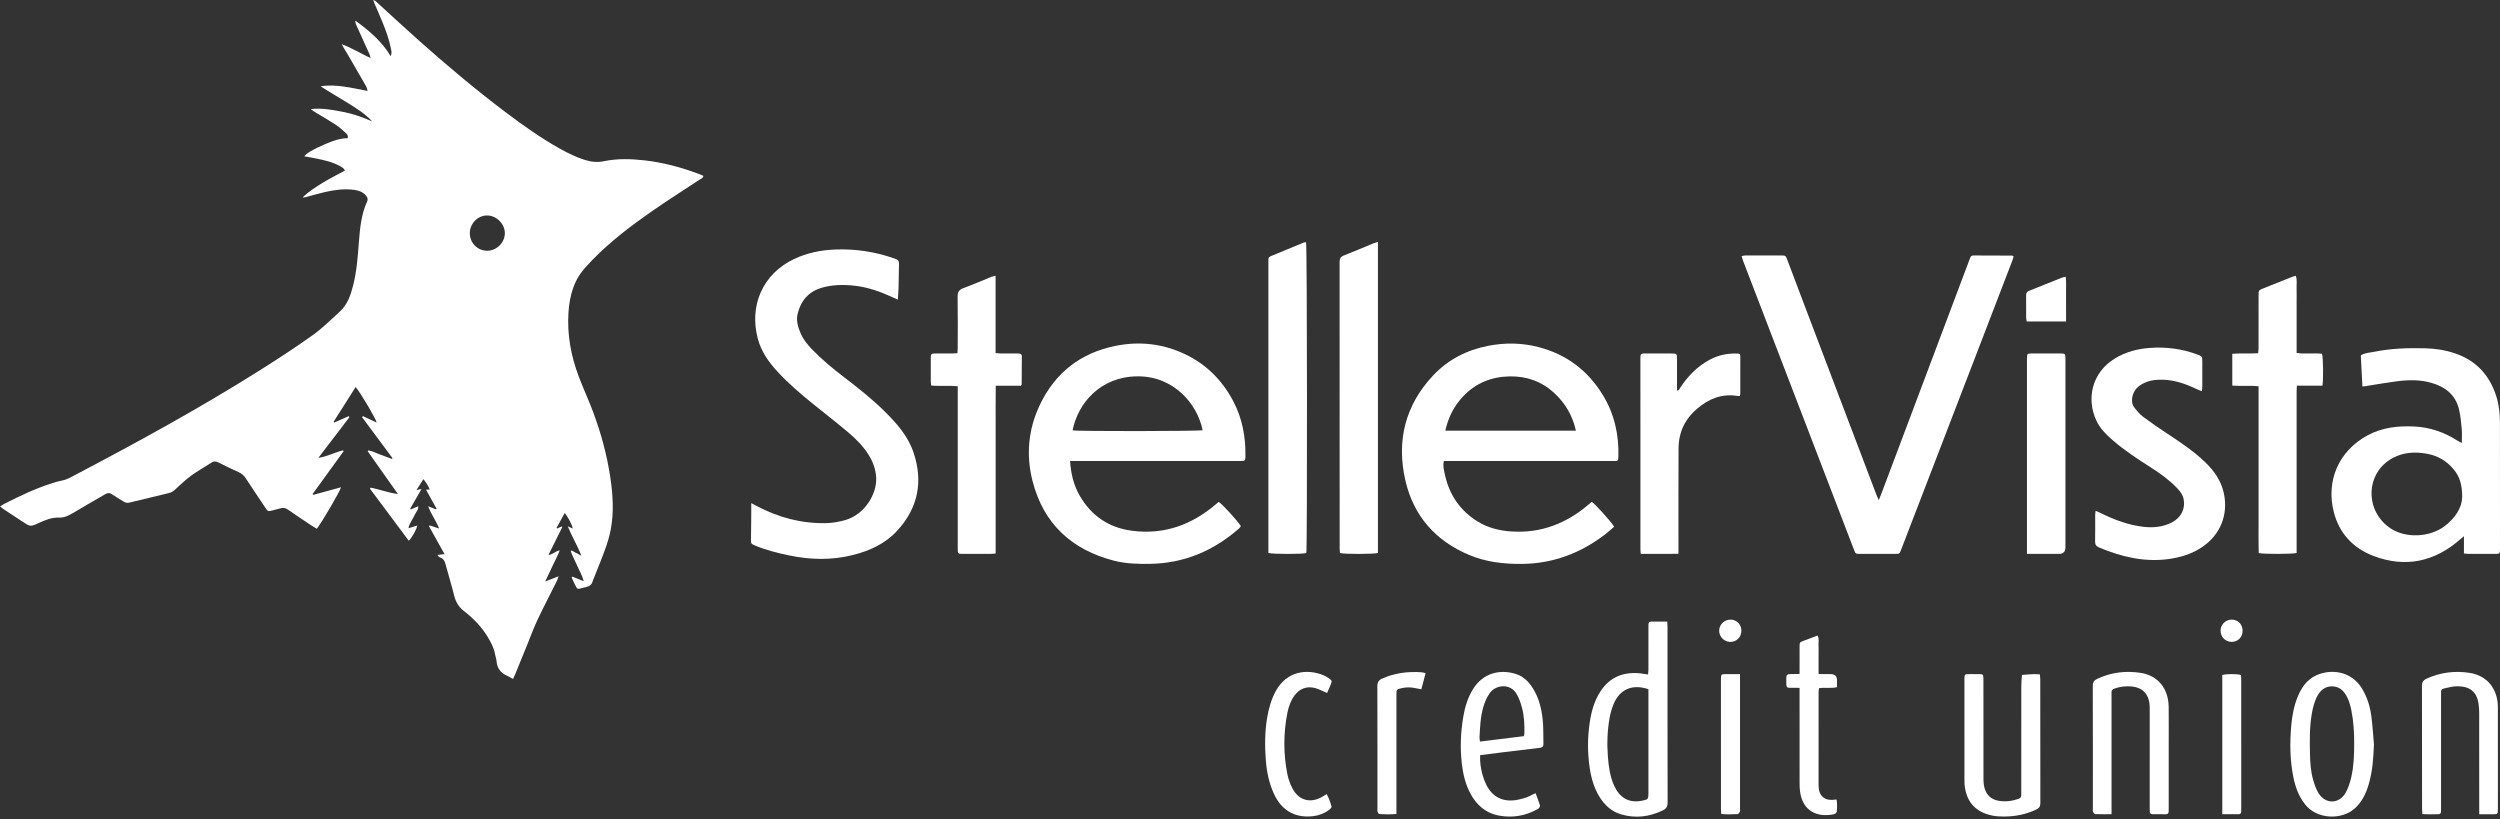 <?xml version="1.0" encoding="UTF-8"?> <svg xmlns="http://www.w3.org/2000/svg" width="238" height="78" viewBox="0 0 238 78" fill="none"><rect x="0" y="0" width="238" height="78" fill="#333333" stroke="none"/><g clip-path="url(#clip0_345_10869)"><path d="M34.555 39.615C34.986 39.819 35.418 40.022 35.859 40.23C35.829 39.935 34.275 37.303 33.855 36.848C33.153 37.956 32.458 39.05 31.765 40.144L31.82 40.227C32.278 40.024 32.737 39.822 33.195 39.619C33.219 39.65 33.243 39.682 33.267 39.713C32.28 41.006 31.294 42.298 30.307 43.591C31.138 43.465 31.864 43.074 32.647 42.871L32.715 42.955C31.73 44.314 30.744 45.673 29.759 47.032C29.779 47.059 29.799 47.086 29.82 47.112C30.692 46.873 31.564 46.634 32.462 46.388C32.399 46.734 30.597 49.802 30.159 50.337C30.017 50.253 29.863 50.171 29.719 50.074C28.945 49.556 28.167 49.044 27.404 48.51C27.169 48.346 26.948 48.316 26.686 48.396C26.428 48.474 26.166 48.541 25.903 48.603C25.526 48.693 25.493 48.681 25.274 48.355C24.647 47.419 24.018 46.484 23.402 45.541C23.223 45.267 23.004 45.074 22.701 44.94C22.056 44.655 21.42 44.345 20.791 44.026C20.552 43.904 20.358 43.891 20.125 44.045C19.485 44.467 18.808 44.835 18.192 45.286C17.649 45.684 17.163 46.16 16.662 46.612C16.49 46.767 16.316 46.884 16.086 46.938C14.83 47.234 13.575 47.538 12.322 47.847C12.114 47.899 11.946 47.864 11.77 47.751C11.404 47.515 11.02 47.307 10.662 47.059C10.429 46.897 10.243 46.914 10.01 47.052C8.975 47.663 7.926 48.25 6.896 48.868C6.5 49.105 6.099 49.29 5.632 49.274C4.933 49.25 4.314 49.504 3.695 49.788C2.885 50.159 2.882 50.148 2.131 49.651C1.542 49.26 0.951 48.876 0.361 48.486C0.254 48.416 0.156 48.333 -0 48.215C0.18 48.105 0.3 48.021 0.429 47.955C1.914 47.197 3.42 46.484 5.017 45.983C5.303 45.894 5.591 45.803 5.886 45.751C6.372 45.664 6.783 45.413 7.206 45.19C13.176 42.049 19.093 38.813 24.8 35.211C26.489 34.144 28.166 33.053 29.789 31.891C30.712 31.23 31.529 30.418 32.368 29.645C33.094 28.977 33.391 28.074 33.626 27.147C33.963 25.815 34.057 24.452 34.163 23.09C34.267 21.756 34.383 20.423 34.95 19.182C35.053 18.956 34.978 18.774 34.832 18.605C34.527 18.252 34.112 18.125 33.673 18.069C32.751 17.952 31.843 18.078 30.946 18.281C30.332 18.42 29.728 18.602 29.119 18.764C29.023 18.789 28.926 18.811 28.808 18.79C29.386 18.238 30.05 17.81 30.719 17.401C31.394 16.988 32.106 16.637 32.827 16.244C32.767 16.032 32.554 15.916 32.347 15.802C31.653 15.422 30.889 15.253 30.124 15.094C29.747 15.015 29.366 14.956 28.972 14.885C29.171 14.585 29.776 14.233 30.94 13.727C31.63 13.427 32.33 13.165 33.1 13.157C33.164 12.923 33.052 12.781 32.918 12.663C32.614 12.396 32.32 12.109 31.984 11.889C31.318 11.453 30.627 11.057 29.945 10.646C29.826 10.574 29.704 10.506 29.603 10.382C30.623 10.268 31.605 10.449 32.581 10.635C33.566 10.823 34.513 11.141 35.434 11.564C34.75 10.811 33.898 10.291 33.053 9.768C32.217 9.251 31.363 8.763 30.527 8.217C31.274 8.093 32.014 8.141 32.745 8.242C33.483 8.344 34.212 8.51 34.997 8.658C34.955 8.518 34.934 8.357 34.86 8.227C34.289 7.222 33.712 6.221 33.129 5.224C32.933 4.889 32.711 4.57 32.529 4.204C33.464 4.55 34.309 5.074 35.278 5.529C35.232 5.357 35.22 5.26 35.182 5.175C34.763 4.244 34.339 3.315 33.919 2.385C33.862 2.258 33.821 2.123 33.824 1.959C35.118 2.901 36.33 3.907 37.184 5.338C37.332 5.071 37.259 4.851 37.219 4.64C37.049 3.735 36.722 2.879 36.377 2.031C36.14 1.447 35.881 0.872 35.632 0.292C35.598 0.214 35.57 0.133 35.52 0.002C35.741 0.041 35.835 0.18 35.945 0.279C37.246 1.461 38.532 2.66 39.845 3.828C42.517 6.205 45.251 8.51 48.108 10.665C49.8 11.942 51.526 13.17 53.384 14.199C54.12 14.606 54.875 14.973 55.682 15.226C56.282 15.414 56.875 15.478 57.499 15.347C58.778 15.08 60.07 15.122 61.358 15.266C63.128 15.464 64.837 15.925 66.503 16.549C66.656 16.606 66.805 16.676 66.963 16.743C66.935 16.982 66.727 17.017 66.59 17.108C65.076 18.114 63.536 19.083 62.045 20.12C60.045 21.511 58.111 22.989 56.401 24.738C56.212 24.931 56.036 25.137 55.849 25.331C54.654 26.568 54.223 28.1 54.117 29.763C53.985 31.852 54.351 33.863 55.083 35.809C55.506 36.932 56.012 38.024 56.436 39.146C57.208 41.188 57.778 43.289 58.102 45.447C58.35 47.101 58.455 48.767 58.141 50.425C58.021 51.055 57.83 51.677 57.612 52.282C57.273 53.227 56.883 54.155 56.515 55.091C56.487 55.161 56.45 55.228 56.432 55.3C56.346 55.643 56.135 55.82 55.783 55.893C54.797 56.094 55.068 56.282 54.591 55.358C54.527 55.232 54.477 55.099 54.422 54.969C54.444 54.944 54.468 54.919 54.49 54.894C54.829 55.03 55.167 55.166 55.574 55.33C55.425 54.755 55.142 54.315 54.943 53.841C54.749 53.381 54.498 52.944 54.33 52.473C54.356 52.45 54.382 52.426 54.408 52.403C54.688 52.552 54.968 52.702 55.344 52.902C54.962 51.906 54.445 51.083 54.048 50.104C54.253 50.195 54.388 50.256 54.526 50.318C54.494 50.015 54.094 49.233 53.757 48.841C53.493 49.324 53.239 49.788 52.986 50.252C53.002 50.272 53.018 50.293 53.034 50.314C53.179 50.251 53.323 50.188 53.468 50.125C53.488 50.144 53.508 50.162 53.529 50.181C53.099 51.047 52.668 51.912 52.215 52.826C52.625 52.808 52.854 52.461 53.285 52.4C53.084 52.933 52.832 53.381 52.616 53.844C52.395 54.318 52.172 54.791 51.907 55.356C52.349 55.183 52.713 55.041 53.185 54.857C53.102 55.077 53.067 55.197 53.012 55.308C52.396 56.544 51.756 57.767 51.166 59.016C50.796 59.802 50.5 60.624 50.171 61.43C49.803 62.333 49.435 63.237 49.065 64.14C49.004 64.289 48.932 64.434 48.84 64.638C48.631 64.523 48.461 64.41 48.276 64.332C47.654 64.066 47.322 63.607 47.27 62.929C47.252 62.707 47.164 62.491 47.125 62.27C47.02 61.685 46.753 61.181 46.449 60.67C45.852 59.669 45.059 58.861 44.154 58.16C43.65 57.767 43.38 57.288 43.231 56.678C42.982 55.658 42.664 54.655 42.392 53.641C42.315 53.355 42.178 53.158 41.892 53.063C41.798 53.031 41.717 52.962 41.634 52.831C41.842 52.806 42.05 52.782 42.319 52.749C41.812 51.84 41.325 50.97 40.839 50.1C40.859 50.073 40.88 50.047 40.9 50.02C41.174 50.109 41.448 50.199 41.807 50.316C41.509 49.563 41.05 48.968 40.757 48.192C41.055 48.311 41.277 48.4 41.499 48.489C41.52 48.469 41.541 48.45 41.562 48.431C41.233 47.837 40.904 47.243 40.553 46.609H40.911C40.78 46.243 40.568 45.951 40.311 45.614C40.089 45.96 39.89 46.27 39.647 46.648C39.822 46.614 39.925 46.593 40.13 46.553C39.746 47.22 39.4 47.82 39.055 48.42C39.074 48.445 39.092 48.47 39.111 48.495C39.333 48.4 39.555 48.304 39.812 48.194C39.857 48.509 39.639 48.685 39.542 48.901C39.437 49.134 39.301 49.351 39.178 49.575C39.059 49.792 38.939 50.01 38.881 50.29C39.156 50.204 39.432 50.118 39.724 50.027C39.681 50.358 39.247 51.144 38.919 51.484C37.681 49.824 36.45 48.173 35.219 46.522C35.239 46.49 35.259 46.458 35.278 46.425C36.145 46.574 36.966 46.93 37.879 47.025C36.922 45.67 35.964 44.316 35.006 42.961C35.023 42.934 35.04 42.907 35.057 42.879C35.46 42.932 35.817 43.144 36.196 43.276C36.572 43.407 36.943 43.552 37.316 43.691C37.333 43.666 37.35 43.642 37.367 43.617C36.399 42.313 35.43 41.009 34.461 39.705C34.493 39.676 34.525 39.647 34.557 39.617L34.555 39.615ZM44.726 22.186C44.72 23.113 45.443 23.86 46.358 23.872C47.273 23.884 48.067 23.099 48.061 22.189C48.055 21.308 47.267 20.52 46.383 20.512C45.494 20.503 44.732 21.274 44.726 22.186Z" fill="white"></path><path d="M178.855 47.614C178.955 47.374 179.02 47.229 179.076 47.081C180.197 44.104 181.317 41.126 182.439 38.148C184.109 33.71 185.78 29.272 187.45 24.835C187.487 24.736 187.53 24.64 187.564 24.541C187.615 24.396 187.713 24.32 187.868 24.321C189.1 24.325 190.331 24.328 191.563 24.334C191.589 24.334 191.615 24.362 191.694 24.407C191.659 24.527 191.63 24.666 191.58 24.796C190.337 28.033 189.093 31.268 187.848 34.504C185.562 40.443 183.276 46.382 180.991 52.321C180.836 52.723 180.838 52.728 180.406 52.729C179.294 52.732 178.182 52.731 177.07 52.73C176.65 52.729 176.649 52.726 176.492 52.317C175.121 48.744 173.751 45.172 172.379 41.599C170.244 36.038 168.108 30.476 165.973 24.914C165.911 24.751 165.867 24.581 165.804 24.38C165.948 24.354 166.046 24.32 166.144 24.32C167.286 24.316 168.428 24.315 169.57 24.318C169.978 24.319 170.001 24.337 170.152 24.737C170.71 26.211 171.263 27.686 171.822 29.159C173.313 33.088 174.806 37.016 176.297 40.944C177.086 43.02 177.873 45.097 178.663 47.173C178.708 47.292 178.765 47.407 178.856 47.613L178.855 47.614Z" fill="white"></path><path d="M101.872 43.886C101.952 45.129 102.226 46.23 102.813 47.231C103.925 49.126 105.573 50.239 107.762 50.527C110.818 50.929 113.445 49.968 115.754 48.004C115.844 47.927 115.934 47.851 116.017 47.78C116.317 47.942 117.787 49.547 118.13 50.084C118.077 50.155 118.029 50.249 117.955 50.313C115.527 52.437 112.731 53.632 109.474 53.678C108.329 53.694 107.189 53.67 106.073 53.383C102.019 52.34 99.334 49.868 98.292 45.772C97.665 43.306 97.892 40.869 98.986 38.562C100.447 35.479 102.879 33.587 106.231 32.92C108.492 32.47 110.683 32.715 112.78 33.702C114.827 34.665 116.334 36.181 117.391 38.165C118.274 39.824 118.597 41.607 118.565 43.468C118.559 43.85 118.532 43.877 118.154 43.885C117.899 43.891 117.643 43.886 117.387 43.886C112.427 43.886 107.466 43.886 102.506 43.886H101.871H101.872ZM102.109 40.969C102.58 41.074 114.165 41.056 114.492 40.956C113.989 38.468 111.761 35.798 108.279 35.827C104.724 35.857 102.613 38.422 102.109 40.969Z" fill="white"></path><path d="M153.958 43.885H137.453C137.343 44.39 137.475 44.828 137.573 45.258C138.001 47.15 139.024 48.636 140.686 49.655C141.667 50.257 142.758 50.524 143.897 50.597C146.737 50.779 149.172 49.812 151.296 47.974C151.375 47.906 151.453 47.837 151.526 47.773C151.802 47.917 153.389 49.663 153.668 50.141C153.362 50.402 153.059 50.688 152.728 50.937C150.404 52.686 147.815 53.659 144.875 53.684C143.141 53.699 141.457 53.506 139.851 52.828C136.653 51.479 134.572 49.114 133.795 45.751C132.926 41.993 133.763 38.583 136.439 35.738C137.866 34.221 139.662 33.307 141.717 32.915C143.305 32.612 144.885 32.633 146.451 33.038C149.092 33.721 151.127 35.237 152.558 37.554C153.691 39.387 154.142 41.396 154.068 43.535C154.065 43.61 154.055 43.685 154.041 43.758C154.036 43.785 154.01 43.808 153.957 43.885H153.958ZM150.028 41.002C149.702 39.555 149.011 38.376 147.958 37.406C146.761 36.303 145.325 35.803 143.717 35.832C141.993 35.863 140.491 36.463 139.291 37.733C138.419 38.656 137.869 39.742 137.596 41.002H150.028L150.028 41.002Z" fill="white"></path><path d="M71.522 47.899C71.765 48.028 71.895 48.096 72.025 48.164C74.094 49.261 76.293 49.853 78.641 49.803C79.249 49.79 79.87 49.679 80.457 49.514C82.313 48.99 83.512 47.016 83.411 45.43C83.361 44.644 83.097 43.938 82.68 43.281C82.168 42.473 81.504 41.795 80.78 41.186C79.678 40.258 78.54 39.371 77.417 38.468C76.211 37.497 75.038 36.49 73.988 35.347C73.154 34.441 72.465 33.449 72.143 32.242C71.306 29.094 72.61 26.069 75.601 24.656C76.846 24.069 78.165 23.805 79.525 23.753C81.403 23.681 83.239 23.953 85.02 24.564C85.106 24.593 85.187 24.633 85.273 24.658C85.49 24.72 85.593 24.853 85.587 25.086C85.568 25.836 85.563 26.587 85.543 27.337C85.533 27.708 85.501 28.079 85.474 28.523C85.256 28.426 85.084 28.352 84.914 28.274C83.777 27.749 82.604 27.337 81.351 27.199C80.299 27.084 79.251 27.094 78.224 27.396C76.966 27.766 76.231 28.64 75.933 29.881C75.776 30.531 75.972 31.16 76.233 31.761C76.482 32.335 76.873 32.809 77.302 33.255C78.243 34.23 79.285 35.092 80.36 35.913C81.674 36.916 82.97 37.942 84.152 39.1C85.33 40.253 86.43 41.484 86.966 43.073C87.906 45.854 87.4 48.376 85.392 50.545C84.265 51.764 82.808 52.426 81.224 52.831C79.19 53.35 77.152 53.3 75.108 52.873C74.018 52.645 72.943 52.378 71.913 51.947C71.462 51.758 71.482 51.753 71.493 51.245C71.514 50.329 71.514 49.413 71.521 48.497C71.523 48.337 71.521 48.178 71.521 47.9L71.522 47.899Z" fill="white"></path><path d="M224.902 36.797C224.849 35.773 224.799 34.805 224.749 33.833C225.153 33.572 225.602 33.577 226.02 33.492C227.604 33.169 229.211 33.118 230.821 33.155C231.801 33.178 232.765 33.318 233.699 33.633C235.735 34.318 237.016 35.726 237.656 37.75C237.912 38.56 237.993 39.399 237.995 40.24C238.004 44.222 237.999 48.203 237.999 52.184C237.999 52.289 237.999 52.395 237.991 52.499C237.982 52.639 237.902 52.717 237.76 52.724C237.686 52.728 237.61 52.731 237.535 52.731C236.694 52.731 235.852 52.732 235.01 52.729C234.879 52.729 234.747 52.707 234.568 52.69V51.042C234.389 51.194 234.293 51.272 234.199 51.354C231.77 53.482 229.008 54.075 225.985 52.938C224.041 52.207 222.691 50.788 222.173 48.73C221.431 45.777 222.622 42.95 225.388 41.447C226.779 40.692 228.292 40.527 229.846 40.603C231.355 40.676 232.725 41.16 233.988 41.974C234.082 42.035 234.186 42.081 234.367 42.177C234.367 41.689 234.399 41.271 234.36 40.861C234.297 40.205 234.246 39.539 234.082 38.905C233.737 37.571 232.779 36.826 231.499 36.455C230.411 36.139 229.301 36.152 228.193 36.296C227.196 36.426 226.205 36.603 225.212 36.759C225.14 36.77 225.067 36.777 224.902 36.796V36.797ZM234.4 47.33C234.409 46.134 234.152 45.377 233.625 44.726C232.959 43.903 232.102 43.387 231.053 43.197C229.93 42.994 228.831 43.047 227.809 43.591C225.138 45.014 225.111 48.699 227.616 50.324C229.064 51.264 231.322 51.148 232.715 50.1C233.756 49.315 234.38 48.309 234.4 47.33Z" fill="white"></path><path d="M199.505 48.629C199.651 48.693 199.757 48.733 199.859 48.784C201.198 49.447 202.58 49.987 204.077 50.155C205.018 50.26 205.94 50.169 206.794 49.718C207.658 49.26 208.069 48.4 207.879 47.503C207.791 47.088 207.546 46.771 207.263 46.474C206.532 45.707 205.68 45.092 204.793 44.524C203.527 43.714 202.266 42.896 201.128 41.909C200.513 41.376 199.934 40.808 199.581 40.055C198.596 37.954 199.151 35.465 201.338 34.127C202.374 33.493 203.515 33.2 204.715 33.118C206.232 33.015 207.711 33.202 209.142 33.731C209.656 33.921 209.657 33.92 209.658 34.469C209.658 35.235 209.659 36.001 209.657 36.767C209.656 36.91 209.64 37.053 209.627 37.258C209.434 37.174 209.3 37.119 209.169 37.058C208.17 36.593 207.149 36.206 206.031 36.153C205.379 36.122 204.736 36.176 204.136 36.456C203.552 36.729 203.12 37.135 202.995 37.809C202.927 38.171 202.972 38.513 203.188 38.794C203.432 39.112 203.699 39.434 204.017 39.672C204.772 40.24 205.554 40.775 206.344 41.295C207.587 42.114 208.825 42.938 209.904 43.972C210.765 44.797 211.442 45.742 211.704 46.928C212.164 49.006 211.364 50.955 209.579 52.125C208.631 52.746 207.576 53.066 206.461 53.22C204.136 53.539 201.957 53.009 199.834 52.123C199.563 52.009 199.447 51.849 199.454 51.544C199.473 50.703 199.459 49.862 199.462 49.021C199.462 48.907 199.486 48.792 199.504 48.631L199.505 48.629Z" fill="white"></path><path d="M218.638 52.644C218.213 52.756 215.482 52.76 215.029 52.651C215 51.787 215.02 50.906 215.016 50.026C215.013 49.155 215.016 48.283 215.016 47.412V39.48C215.016 38.596 215.016 37.711 215.016 36.775C214.177 36.677 213.355 36.783 212.513 36.709V33.685C213.325 33.602 214.133 33.694 214.982 33.627C214.994 33.448 215.014 33.29 215.014 33.132C215.016 31.465 215.015 29.797 215.016 28.129C215.016 27.638 215.016 27.634 215.481 27.447C216.414 27.071 217.348 26.7 218.284 26.33C218.364 26.299 218.452 26.287 218.564 26.26C218.704 26.675 218.62 27.079 218.635 27.473C218.649 27.878 218.638 28.284 218.638 28.69V33.599C219.463 33.722 220.273 33.59 221.054 33.678C221.169 34.018 221.199 36.07 221.098 36.718H218.659C218.65 36.957 218.639 37.131 218.639 37.305C218.638 42.233 218.638 47.16 218.638 52.088V52.644L218.638 52.644Z" fill="white"></path><path d="M94.78 26.251V33.609C94.963 33.626 95.105 33.648 95.248 33.65C95.804 33.654 96.36 33.654 96.916 33.651C97.117 33.65 97.281 33.682 97.28 33.934C97.275 34.82 97.27 35.706 97.263 36.592C97.263 36.617 97.236 36.643 97.191 36.724H94.795C94.775 38.093 94.788 39.409 94.786 40.724C94.784 42.061 94.785 43.398 94.785 44.735V52.694C94.587 52.709 94.441 52.729 94.295 52.729C93.423 52.732 92.551 52.732 91.679 52.73C91.183 52.729 91.177 52.723 91.177 52.224C91.176 47.267 91.177 42.309 91.177 37.352C91.177 37.173 91.177 36.995 91.177 36.771C90.329 36.684 89.506 36.778 88.66 36.709C88.641 36.575 88.612 36.462 88.611 36.349C88.606 35.598 88.605 34.847 88.61 34.096C88.613 33.685 88.641 33.657 89.045 33.653C89.586 33.647 90.127 33.653 90.668 33.65C90.814 33.649 90.96 33.633 91.148 33.622C91.159 33.432 91.175 33.273 91.175 33.113C91.177 31.506 91.195 29.898 91.165 28.291C91.157 27.834 91.272 27.587 91.721 27.424C92.625 27.098 93.504 26.709 94.395 26.349C94.489 26.312 94.591 26.298 94.779 26.251H94.78Z" fill="white"></path><path d="M124.338 23.067C124.442 23.409 124.459 52.205 124.363 52.65C124.005 52.76 121.174 52.764 120.75 52.642V52.169C120.75 43.114 120.75 34.06 120.75 25.006C120.75 24.916 120.753 24.826 120.75 24.736C120.745 24.569 120.801 24.459 120.97 24.39C122.026 23.959 123.078 23.517 124.132 23.083C124.195 23.057 124.273 23.071 124.338 23.067H124.338Z" fill="white"></path><path d="M131.179 23.022V52.642C130.827 52.759 128.004 52.768 127.559 52.646C127.551 52.514 127.536 52.369 127.536 52.223C127.534 43.134 127.536 34.045 127.529 24.956C127.529 24.627 127.615 24.442 127.942 24.316C128.895 23.95 129.832 23.544 130.777 23.156C130.883 23.113 130.995 23.082 131.179 23.021L131.179 23.022Z" fill="white"></path><path d="M159.789 52.722C158.565 52.738 157.403 52.729 156.201 52.73C156.186 52.528 156.168 52.383 156.168 52.238C156.166 46.216 156.166 40.194 156.167 34.172C156.167 34.097 156.17 34.022 156.169 33.947C156.167 33.74 156.272 33.65 156.476 33.653C156.791 33.656 157.107 33.653 157.422 33.653C157.978 33.653 158.534 33.652 159.09 33.653C159.647 33.653 159.648 33.654 159.649 34.193C159.651 35.048 159.649 35.905 159.649 36.76C159.649 36.892 159.649 37.024 159.649 37.186C159.855 37.17 159.887 37.021 159.953 36.92C160.685 35.794 161.599 34.861 162.8 34.226C163.591 33.807 164.432 33.637 165.318 33.655C165.63 33.661 165.676 33.696 165.677 33.983C165.684 35.154 165.679 36.325 165.676 37.497C165.676 37.553 165.65 37.61 165.629 37.695C165.55 37.695 165.478 37.704 165.409 37.693C163.916 37.454 162.658 37.967 161.551 38.921C160.796 39.572 160.231 40.369 159.974 41.339C159.856 41.783 159.799 42.256 159.797 42.716C159.782 45.854 159.79 48.993 159.79 52.132V52.723L159.789 52.722Z" fill="white"></path><path d="M192.966 52.731V52.16C192.966 46.184 192.966 40.208 192.966 34.232C192.966 34.172 192.964 34.112 192.967 34.052C192.98 33.689 193.002 33.656 193.35 33.653C194.312 33.648 195.273 33.648 196.235 33.653C196.583 33.656 196.614 33.697 196.629 34.046C196.633 34.136 196.63 34.226 196.63 34.316C196.63 40.247 196.63 46.178 196.63 52.109C196.63 52.522 196.425 52.729 196.015 52.73C195.189 52.731 194.363 52.73 193.536 52.73C193.374 52.73 193.212 52.73 192.966 52.73V52.731Z" fill="white"></path><path d="M158.721 59.177C158.732 59.415 158.746 59.576 158.746 59.738C158.748 65.294 158.743 70.85 158.757 76.406C158.758 76.783 158.624 76.992 158.309 77.144C157.028 77.764 155.697 77.931 154.328 77.527C153.442 77.266 152.786 76.676 152.298 75.9C151.761 75.045 151.488 74.097 151.34 73.11C151.123 71.66 151.127 70.206 151.346 68.759C151.505 67.699 151.791 66.676 152.397 65.768C153.282 64.444 154.545 63.963 156.088 64.094C156.223 64.106 156.356 64.132 156.49 64.152C156.606 64.169 156.723 64.186 156.897 64.212C156.91 64.032 156.929 63.875 156.93 63.719C156.932 62.412 156.931 61.106 156.931 59.8C156.931 59.68 156.932 59.559 156.934 59.44C156.938 59.282 157.008 59.179 157.176 59.177C157.669 59.174 158.162 59.176 158.721 59.176V59.177ZM156.93 65.611C155.385 65.091 154.186 65.621 153.603 67.055C153.435 67.469 153.31 67.909 153.232 68.35C153.019 69.567 152.972 70.796 153.07 72.028C153.146 72.974 153.267 73.912 153.663 74.788C154.138 75.841 154.961 76.504 156.341 76.224C156.888 76.113 156.93 76.079 156.93 75.527C156.93 72.388 156.93 69.248 156.93 66.109C156.93 65.946 156.93 65.783 156.93 65.611Z" fill="white"></path><path d="M226 70.871C225.952 72.172 225.861 73.457 225.489 74.708C225.227 75.584 224.839 76.383 224.131 77C222.92 78.056 220.583 78.036 219.434 76.566C218.833 75.8 218.516 74.918 218.328 73.983C218.001 72.366 217.984 70.734 218.127 69.095C218.207 68.163 218.373 67.249 218.723 66.378C219.085 65.478 219.604 64.698 220.528 64.281C221.85 63.685 223.8 63.833 224.843 65.518C225.35 66.339 225.63 67.24 225.753 68.184C225.87 69.075 225.92 69.975 226 70.871ZM224.118 70.799C224.123 69.731 224.059 68.668 223.849 67.62C223.727 67.012 223.551 66.424 223.167 65.922C222.95 65.638 222.676 65.442 222.318 65.372C221.608 65.235 221.012 65.531 220.637 66.212C220.335 66.759 220.186 67.354 220.081 67.963C219.863 69.228 219.884 70.506 219.91 71.781C219.927 72.621 219.981 73.466 220.222 74.277C220.349 74.704 220.492 75.146 220.728 75.518C221.405 76.586 222.701 76.554 223.315 75.449C223.565 74.998 223.729 74.483 223.844 73.976C224.08 72.933 224.121 71.866 224.118 70.798V70.799Z" fill="white"></path><path d="M194.203 64.204C194.215 64.389 194.233 64.535 194.233 64.681C194.234 68.601 194.23 72.521 194.242 76.441C194.243 76.762 194.133 76.932 193.854 77.065C193.056 77.443 192.218 77.654 191.34 77.714C190.572 77.766 189.811 77.742 189.074 77.48C187.875 77.055 187.241 76.177 187.055 74.949C187.022 74.728 187.016 74.5 187.015 74.275C187.013 71.106 187.014 67.938 187.014 64.768C187.014 64.738 187.014 64.708 187.014 64.678C187.019 64.183 187.023 64.177 187.518 64.174C187.804 64.173 188.089 64.171 188.375 64.175C188.793 64.181 188.812 64.201 188.821 64.601C188.824 64.706 188.822 64.812 188.822 64.917C188.822 68.011 188.819 71.104 188.827 74.198C188.828 74.494 188.859 74.802 188.945 75.084C189.141 75.726 189.587 76.11 190.259 76.232C190.913 76.351 191.542 76.263 192.163 76.051C192.345 75.989 192.433 75.876 192.425 75.683C192.42 75.578 192.425 75.473 192.425 75.368C192.425 72.019 192.423 68.669 192.428 65.32C192.428 64.965 192.468 64.609 192.489 64.254C192.858 64.227 193.226 64.193 193.594 64.177C193.784 64.169 193.975 64.192 194.202 64.203L194.203 64.204Z" fill="white"></path><path d="M201.018 77.514C200.458 77.514 199.966 77.524 199.476 77.503C199.396 77.5 199.294 77.373 199.254 77.281C199.215 77.192 199.241 77.075 199.241 76.97C199.241 73.08 199.246 69.191 199.233 65.301C199.231 64.942 199.358 64.764 199.671 64.618C200.994 64.001 202.384 63.837 203.807 64.06C205.451 64.318 206.438 65.555 206.458 67.308C206.473 68.524 206.461 69.741 206.461 70.957C206.461 72.94 206.461 74.922 206.461 76.904C206.461 77.024 206.461 77.145 206.456 77.265C206.45 77.426 206.367 77.516 206.203 77.516C205.767 77.517 205.332 77.518 204.896 77.513C204.729 77.511 204.658 77.407 204.656 77.249C204.654 77.129 204.653 77.008 204.653 76.888C204.653 73.795 204.653 70.701 204.652 67.608C204.652 67.428 204.655 67.247 204.64 67.068C204.561 66.087 203.959 65.462 202.986 65.357C202.411 65.296 201.849 65.358 201.301 65.55C201.108 65.618 200.994 65.725 201.016 65.944C201.026 66.049 201.018 66.155 201.018 66.26C201.018 69.804 201.018 73.348 201.018 76.892V77.514Z" fill="white"></path><path d="M236.022 77.521C236.022 77.257 236.022 77.079 236.022 76.901C236.022 73.897 236.024 70.892 236.02 67.888C236.02 67.589 236.001 67.287 235.956 66.991C235.782 65.836 235.123 65.346 233.968 65.331C233.57 65.326 233.165 65.425 232.774 65.519C232.387 65.612 232.39 65.636 232.387 66.053C232.384 66.459 232.387 66.864 232.387 67.27C232.387 70.469 232.387 73.669 232.387 76.869C232.387 77.004 232.388 77.139 232.382 77.274C232.377 77.411 232.308 77.507 232.164 77.511C231.657 77.525 231.15 77.536 230.608 77.501C230.596 77.292 230.58 77.131 230.58 76.97C230.578 73.079 230.583 69.189 230.571 65.298C230.569 64.942 230.688 64.754 231.004 64.61C232.331 64.007 233.721 63.833 235.144 64.063C236.787 64.328 237.791 65.59 237.797 67.317C237.805 69.51 237.799 71.703 237.799 73.896C237.799 74.948 237.801 75.999 237.798 77.05C237.797 77.495 237.777 77.515 237.349 77.52C236.932 77.525 236.515 77.521 236.022 77.521Z" fill="white"></path><path d="M140.91 71.891C140.877 72.555 140.971 73.144 141.124 73.722C141.211 74.053 141.336 74.381 141.486 74.689C142.058 75.871 143.079 76.38 144.377 76.157C144.929 76.062 145.457 75.9 145.946 75.622C146.008 75.587 146.076 75.564 146.19 75.514C146.337 75.914 146.484 76.287 146.605 76.667C146.629 76.741 146.562 76.857 146.51 76.935C146.471 76.992 146.39 77.022 146.324 77.058C145.203 77.67 144.006 77.874 142.754 77.654C141.464 77.428 140.566 76.656 139.966 75.514C139.506 74.637 139.279 73.69 139.167 72.716C138.994 71.215 139.051 69.718 139.305 68.232C139.467 67.279 139.744 66.363 140.274 65.539C141.198 64.102 142.747 63.679 144.295 64.156C145.016 64.378 145.526 64.886 145.923 65.512C146.507 66.436 146.757 67.473 146.866 68.537C146.945 69.294 146.912 70.063 146.934 70.826C146.941 71.073 146.821 71.169 146.587 71.196C145.424 71.33 144.261 71.471 143.099 71.613C142.384 71.7 141.672 71.794 140.91 71.891V71.891ZM145.07 70.082C145.092 69.994 145.116 69.938 145.118 69.88C145.145 69.023 145.11 68.167 144.882 67.338C144.761 66.895 144.604 66.445 144.372 66.052C143.772 65.034 142.409 65.172 141.828 65.981C141.534 66.39 141.347 66.842 141.209 67.319C140.934 68.264 140.901 69.24 140.849 70.212C140.843 70.324 140.875 70.439 140.895 70.596C142.31 70.422 143.689 70.252 145.069 70.083L145.07 70.082Z" fill="white"></path><path d="M171.319 65.482C170.981 65.482 170.714 65.489 170.447 65.481C170.101 65.471 170.069 65.436 170.058 65.083C170.052 64.888 170.063 64.692 170.058 64.497C170.053 64.267 170.168 64.175 170.389 64.175C170.685 64.175 170.981 64.165 171.319 64.16C171.319 63.895 171.319 63.688 171.319 63.481C171.319 62.85 171.318 62.219 171.32 61.588C171.322 61.151 171.323 61.149 171.714 60.999C172.146 60.834 172.58 60.673 173.028 60.505C173.207 60.814 173.106 61.117 173.123 61.405C173.142 61.704 173.128 62.005 173.128 62.306V64.168C173.538 64.171 173.908 64.174 174.277 64.175C174.679 64.177 174.88 64.373 174.881 64.762C174.882 64.97 174.881 65.179 174.881 65.42C174.303 65.558 173.743 65.42 173.167 65.519C173.153 65.66 173.13 65.788 173.129 65.917C173.127 68.847 173.128 71.777 173.128 74.706C173.128 74.826 173.132 74.947 173.147 75.065C173.236 75.794 173.712 76.191 174.44 76.148C174.557 76.141 174.674 76.128 174.836 76.114C174.916 76.516 174.893 76.905 174.859 77.286C174.85 77.374 174.684 77.497 174.574 77.519C173.003 77.838 171.616 77.234 171.363 75.345C171.325 75.063 171.321 74.775 171.321 74.491C171.318 71.696 171.319 68.902 171.319 66.108V65.483V65.482Z" fill="white"></path><path d="M126.34 65.971C125.896 65.787 125.551 65.594 125.182 65.498C124.382 65.29 123.691 65.573 123.212 66.246C122.865 66.733 122.673 67.29 122.559 67.864C122.173 69.817 122.172 71.775 122.563 73.726C122.653 74.176 122.818 74.626 123.028 75.036C123.634 76.216 124.778 76.516 125.916 75.831C126.028 75.763 126.14 75.695 126.298 75.6C126.52 75.989 126.649 76.386 126.764 76.782C126.786 76.858 126.647 77.013 126.548 77.088C126.084 77.445 125.548 77.641 124.972 77.703C123.282 77.885 122.026 77.162 121.301 75.618C120.822 74.597 120.597 73.51 120.509 72.399C120.402 71.05 120.406 69.699 120.628 68.356C120.776 67.462 121.016 66.599 121.451 65.797C122.479 63.903 124.397 63.625 126.017 64.292C126.168 64.355 126.312 64.442 126.448 64.534C126.828 64.792 126.832 64.81 126.662 65.223C126.555 65.482 126.44 65.739 126.34 65.971Z" fill="white"></path><path d="M135.719 64.087C135.582 64.601 135.453 65.087 135.311 65.62C135.089 65.577 134.903 65.545 134.718 65.505C134.27 65.408 133.825 65.418 133.379 65.526C132.965 65.626 132.943 65.648 132.939 66.063C132.937 66.363 132.939 66.663 132.939 66.963C132.939 70.265 132.939 73.568 132.939 76.87C132.939 77.061 132.939 77.252 132.939 77.49C132.363 77.543 131.841 77.528 131.321 77.501C131.257 77.497 131.17 77.369 131.145 77.283C131.114 77.172 131.133 77.045 131.133 76.925C131.133 73.067 131.138 69.209 131.124 65.352C131.122 64.965 131.242 64.749 131.592 64.594C132.789 64.064 134.041 63.911 135.332 63.999C135.447 64.007 135.559 64.05 135.719 64.087Z" fill="white"></path><path d="M211.561 77.515V64.263C211.902 64.149 212.898 64.141 213.339 64.255C213.348 64.401 213.365 64.562 213.365 64.722C213.366 68.804 213.366 72.886 213.366 76.968C213.366 77.073 213.367 77.178 213.36 77.283C213.351 77.42 213.28 77.512 213.136 77.513C212.629 77.517 212.121 77.515 211.561 77.515Z" fill="white"></path><path d="M165.65 64.176V64.756C165.65 68.825 165.65 72.895 165.65 76.965C165.65 77.07 165.675 77.188 165.636 77.276C165.596 77.369 165.495 77.499 165.416 77.502C164.911 77.526 164.403 77.546 163.863 77.489C163.851 77.284 163.834 77.123 163.834 76.962C163.833 72.892 163.833 68.822 163.833 64.752C163.833 64.678 163.831 64.602 163.836 64.527C163.855 64.232 163.889 64.186 164.181 64.179C164.643 64.169 165.106 64.176 165.65 64.176L165.65 64.176Z" fill="white"></path><path d="M196.689 30.602H192.947C192.926 30.483 192.892 30.384 192.892 30.286C192.887 29.567 192.896 28.847 192.885 28.129C192.881 27.901 192.962 27.768 193.172 27.685C194.215 27.271 195.256 26.849 196.298 26.433C196.39 26.396 196.493 26.386 196.656 26.348C196.719 26.838 196.681 27.297 196.688 27.752C196.695 28.231 196.689 28.711 196.689 29.19V30.602H196.689Z" fill="white"></path><path d="M211.399 60.04C211.401 59.454 211.869 58.991 212.461 58.988C213.056 58.986 213.5 59.442 213.496 60.054C213.493 60.663 213.043 61.114 212.446 61.107C211.857 61.1 211.396 60.631 211.398 60.04H211.399Z" fill="white"></path><path d="M164.755 58.986C165.344 58.993 165.793 59.467 165.782 60.071C165.771 60.669 165.299 61.124 164.707 61.109C164.125 61.094 163.651 60.6 163.665 60.024C163.679 59.449 164.173 58.978 164.755 58.986Z" fill="white"></path></g><defs><clipPath id="clip0_345_10869"><rect width="238" height="77.747" fill="white"></rect></clipPath></defs></svg> 